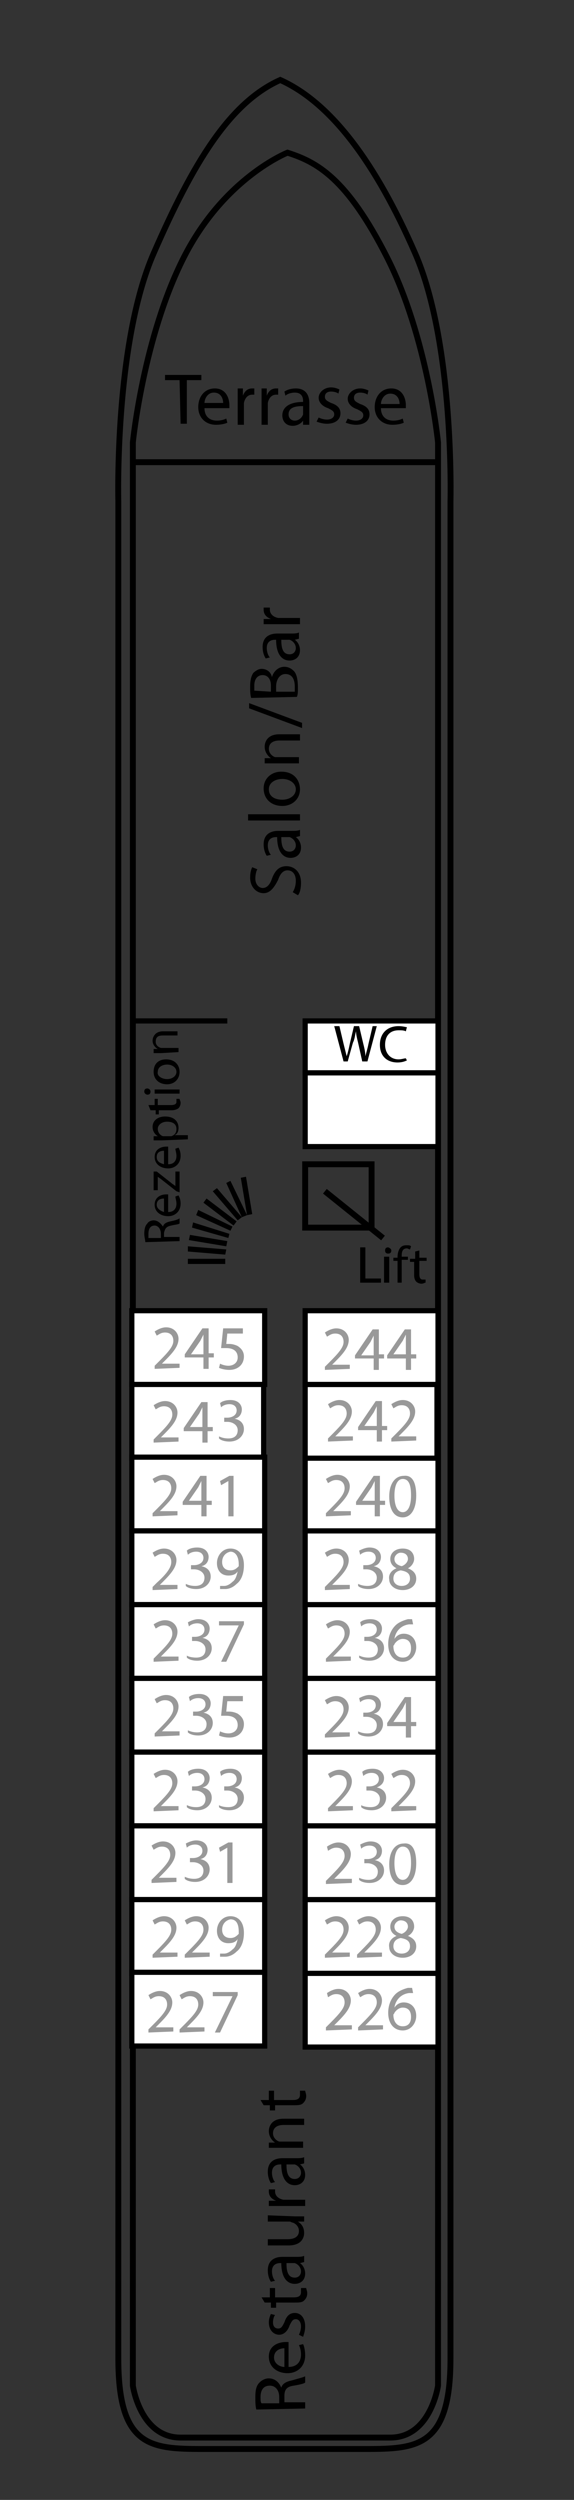 <?xml version="1.0" encoding="utf-8"?>
<!-- Generator: Adobe Illustrator 27.7.0, SVG Export Plug-In . SVG Version: 6.00 Build 0)  -->
<svg version="1.1" id="Ebene_1" xmlns="http://www.w3.org/2000/svg" xmlns:xlink="http://www.w3.org/1999/xlink" x="0px" y="0px"
	 width="55.3px" height="240.7px" viewBox="0 0 55.3 240.7" enable-background="new 0 0 55.3 240.7" xml:space="preserve">
<rect x="0" y="0" width="55.3" height="240.7" fill="#333333" stroke="none"/>
<g id="Rest">
	<path fill="none" stroke="#000000" stroke-width="0.567" stroke-miterlimit="3.864" d="M27,7.7c4.9,2.2,9.2,8,13,16.7
		s3.4,23.9,3.4,23.9s0,170,0,178.8s-3.4,8.7-8.7,8.7c-5.4,0-7.6,0-7.6,0h0.6c0,0-2.2,0-7.6,0s-8.7,0.1-8.7-8.7s0-178.8,0-178.8
		S11,33.1,14.8,24.4S22.1,9.9,27,7.7L27,7.7z M27.7,234.7c0,0-5.2,0-10.3,0c-3.9,0-4.6-5-4.6-5V42.6c0,0,1-10.1,4.9-17.8
		s10-10.1,10-10.1c2.8,0.9,5.7,2.4,9.6,10.1s4.9,17.8,4.9,17.8v187.1c0,0-0.7,5-4.6,5c-5.1,0-10.3,0-10.3,0 M13,44.5h29.2"/>
	<path fill="none" stroke="#000000" stroke-width="0.425" stroke-miterlimit="3.864" d="M41.7,211.9"/>
	<path fill="none" stroke="#000000" stroke-width="0.425" stroke-miterlimit="3.864" d="M13.1,211.9"/>
	<polygon points="18.1,121.7 18.1,121.2 21.7,121.2 21.7,121.7 	"/>
	<polygon points="18.1,120.5 18.1,120 21.8,120.3 21.7,120.8 	"/>
	<polygon points="18.2,119.4 18.3,118.9 21.9,119.5 21.8,120 	"/>
	<polygon points="18.5,118.2 18.6,117.7 22.1,118.8 22,119.2 	"/>
	<polygon points="18.9,117 19.1,116.5 22.4,118.1 22.2,118.5 	"/>
	<polygon points="19.6,115.8 19.9,115.4 22.8,117.6 22.5,118 	"/>
	<polygon points="20.5,114.7 20.9,114.4 23.3,117.2 22.9,117.5 	"/>
	<polygon points="21.8,113.9 22.2,113.7 23.8,117 23.3,117.2 	"/>
	<polygon points="23.2,113.4 23.7,113.3 24.3,116.9 23.8,117 	"/>
	<polygon fill="none" stroke="#000000" stroke-width="0.567" stroke-miterlimit="3.864" points="29.4,118.2 29.4,112.1 35.8,112.1 
		35.8,118.2 	"/>
	<g display="none">
		<path display="inline" d="M2.5,231.9v-1.2h4.4v-2.1h1v3.4L2.5,231.9L2.5,231.9z"/>
		<path display="inline" d="M3.5,227.2c0,0.4-0.3,0.7-0.6,0.7c-0.4,0-0.6-0.3-0.6-0.7s0.3-0.7,0.6-0.7S3.5,226.8,3.5,227.2
			L3.5,227.2z M7.9,227.8H4v-1.2h3.9V227.8z"/>
		<path display="inline" d="M6.9,225.6c0.1-0.2,0.3-0.7,0.3-1c0-0.4-0.1-0.5-0.3-0.5c-0.2,0-0.3,0.1-0.5,0.6
			c-0.3,0.8-0.7,1.1-1.2,1.1c-0.7,0-1.3-0.6-1.3-1.6c0-0.5,0.1-0.9,0.2-1.1l0.8,0.2c-0.1,0.2-0.2,0.5-0.2,0.9c0,0.3,0.1,0.5,0.3,0.5
			c0.2,0,0.3-0.2,0.5-0.6c0.3-0.7,0.6-1.1,1.2-1.1c0.7,0,1.3,0.6,1.3,1.7c0,0.5-0.1,1-0.3,1.3L6.9,225.6z"/>
		<path display="inline" d="M6.9,222.2c0.1-0.2,0.3-0.7,0.3-1c0-0.4-0.1-0.5-0.3-0.5c-0.2,0-0.3,0.1-0.5,0.6
			c-0.3,0.8-0.7,1.1-1.2,1.1c-0.7,0-1.3-0.6-1.3-1.6c0-0.5,0.1-0.9,0.2-1.1l0.8,0.2c-0.1,0.2-0.2,0.5-0.2,0.9c0,0.3,0.1,0.5,0.3,0.5
			c0.2,0,0.3-0.2,0.5-0.6c0.3-0.7,0.6-1.1,1.2-1.1c0.7,0,1.3,0.6,1.3,1.7c0,0.5-0.1,1-0.3,1.3L6.9,222.2z"/>
		<path display="inline" d="M7,215.4c0.4,0,0.7,0,0.9-0.1v1.1l-0.4,0.1l0,0c0.3,0.3,0.5,0.7,0.5,1.1c0,0.8-0.6,1.3-1.2,1.3
			c-1,0-1.5-0.9-1.5-2.3l0,0c-0.2,0-0.5,0.1-0.5,0.7c0,0.4,0.1,0.8,0.3,1.1l-0.8,0.2c-0.2-0.3-0.4-0.8-0.4-1.5
			c0-1.3,0.8-1.7,1.7-1.7L7,215.4L7,215.4z M6.1,216.6c0,0.6,0.2,1.1,0.6,1.1c0.3,0,0.5-0.2,0.5-0.5s-0.2-0.5-0.4-0.6
			c-0.1,0-0.1,0-0.2,0H6.1L6.1,216.6z"/>
		<path display="inline" d="M2.2,214.4v-1.2h2.2l0,0c-0.3-0.2-0.6-0.6-0.6-1.2c0-0.9,0.8-1.6,2-1.6c1.4,0,2.1,0.9,2.1,1.8
			c0,0.5-0.2,0.9-0.6,1.2l0,0l0.5,0.1v1c-0.3,0-0.7,0-1.2,0H2.2V214.4z M6.3,213.2c0.1,0,0.2,0,0.2,0c0.3-0.1,0.6-0.4,0.6-0.7
			c0-0.5-0.4-0.8-1.1-0.8c-0.6,0-1.1,0.3-1.1,0.8c0,0.3,0.2,0.6,0.6,0.7c0.1,0,0.1,0,0.2,0H6.3L6.3,213.2z"/>
		<path display="inline" d="M8,207.9c0,1.1-0.8,2-2,2c-1.3,0-2.1-0.8-2.1-2.1c0-1.2,0.8-2,2-2C7.3,205.8,8,206.8,8,207.9L8,207.9z
			 M7.1,207.8c0-0.5-0.5-0.8-1.2-0.8c-0.6,0-1.2,0.2-1.2,0.8s0.6,0.8,1.2,0.8C6.6,208.6,7.1,208.4,7.1,207.8L7.1,207.8L7.1,207.8z"
			/>
		<path display="inline" d="M5.2,205c-0.5,0-0.9,0-1.3,0v-1l0.5-0.1l0,0c-0.3-0.2-0.6-0.6-0.6-1.2c0-0.8,0.5-1.4,1.7-1.4h2.3v1.2
			H5.7c-0.5,0-0.9,0.2-0.9,0.6c0,0.3,0.2,0.5,0.5,0.6c0.1,0,0.2,0,0.3,0h2.3v1.2L5.2,205L5.2,205z"/>
		<path display="inline" d="M2.2,196.6h4.5c0.4,0,0.9,0,1.2,0v1.1l-0.6,0.1l0,0C7.7,198,8,198.5,8,199c0,0.9-0.8,1.7-2,1.7
			c-1.3,0-2.1-0.8-2.1-1.8c0-0.5,0.2-0.9,0.4-1l0,0H2.2V196.6z M5.7,197.8c-0.1,0-0.2,0-0.2,0c-0.3,0.1-0.6,0.3-0.6,0.7
			c0,0.6,0.5,0.8,1.1,0.8c0.7,0,1.1-0.3,1.1-0.8c0-0.3-0.2-0.6-0.6-0.7c-0.1,0-0.2,0-0.3,0H5.7L5.7,197.8z"/>
		<path display="inline" d="M6.3,194.7c0.5,0,0.7-0.5,0.7-1.1c0-0.4-0.1-0.7-0.2-1.1l0.8-0.2c0.2,0.4,0.2,0.9,0.2,1.4
			c0,1.3-0.8,2.1-2,2.1c-1,0-2.1-0.6-2.1-2c0-1.3,1-1.7,2-1.7c0.2,0,0.4,0,0.5,0L6.3,194.7L6.3,194.7z M5.5,193.2
			c-0.3,0-0.8,0.1-0.8,0.7c0,0.5,0.5,0.7,0.8,0.8V193.2z"/>
		<path display="inline" d="M7.8,188.4c0.1,0.2,0.2,0.6,0.2,1.1c0,1.3-0.8,2.1-2,2.1c-1.1,0-2.1-0.8-2.1-2.2c0-0.3,0.1-0.7,0.2-0.9
			l0.9,0.2c-0.1,0.1-0.1,0.4-0.1,0.7c0,0.6,0.5,1.1,1.1,1.1c0.7,0,1.1-0.5,1.1-1.1c0-0.3-0.1-0.5-0.1-0.7L7.8,188.4z"/>
		<path display="inline" d="M5.7,186.6L5.7,186.6c-0.2-0.1-0.3-0.2-0.5-0.3L4,185.5V184l1.6,1.4l2.3-1.6v1.5l-1.6,0.9l0.4,0.3h1.2
			v1.2H2.2v-1.2L5.7,186.6L5.7,186.6L5.7,186.6z"/>
	</g>
	<line fill="none" stroke="#000000" stroke-width="0.57" stroke-miterlimit="3.864" x1="36.9" y1="119.2" x2="31.3" y2="114.7"/>
	<g>
		<path d="M34.7,120.1h0.5v3h1.5v0.4h-2V120.1L34.7,120.1z"/>
		<path d="M37.7,120.4c0,0.2-0.1,0.3-0.3,0.3s-0.3-0.1-0.3-0.3c0-0.2,0.1-0.3,0.3-0.3C37.4,120.1,37.7,120.2,37.7,120.4z M37,123.5
			V121h0.5v2.5H37z"/>
		<path d="M38.3,123.5v-2.1h-0.4v-0.3h0.4V121c0-0.3,0.1-0.7,0.3-0.9c0.2-0.2,0.4-0.2,0.6-0.2s0.3,0,0.4,0.1l-0.1,0.3
			c-0.1,0-0.2-0.1-0.3-0.1c-0.4,0-0.5,0.3-0.5,0.7v0.1h0.6v0.3h-0.6v2.2H38.3L38.3,123.5z"/>
		<path d="M40.4,120.4v0.7h0.7v0.3h-0.7v1.3c0,0.3,0.1,0.5,0.3,0.5c0.1,0,0.2,0,0.3,0v0.3c-0.1,0-0.2,0.1-0.4,0.1s-0.4-0.1-0.5-0.2
			s-0.2-0.3-0.2-0.6v-1.3h-0.4v-0.3H40v-0.7L40.4,120.4z"/>
	</g>
	<g enable-background="new    ">
		<path d="M17.3,36.6h-1.4v-0.5h3.5v0.5H18v4.2h-0.6L17.3,36.6z"/>
		<path d="M19.7,39.3c0,0.8,0.5,1.2,1.2,1.2c0.4,0,0.7-0.1,0.9-0.2l0.1,0.4c-0.2,0.1-0.6,0.2-1.1,0.2c-1,0-1.7-0.7-1.7-1.7
			s0.6-1.8,1.6-1.8c1.1,0,1.4,1,1.4,1.6c0,0.1,0,0.2,0,0.3H19.7z M21.5,38.8c0-0.4-0.2-1-0.9-1c-0.6,0-0.9,0.6-0.9,1H21.5z"/>
		<path d="M22.9,38.5c0-0.4,0-0.7,0-1.1h0.5v0.7l0,0c0.2-0.5,0.5-0.7,0.9-0.7c0.1,0,0.1,0,0.2,0V38c-0.1,0-0.1,0-0.2,0
			c-0.4,0-0.7,0.3-0.8,0.8c0,0.1,0,0.2,0,0.3v1.8h-0.6V38.5z"/>
		<path d="M25.2,38.5c0-0.4,0-0.7,0-1.1h0.5v0.7l0,0c0.2-0.5,0.5-0.7,0.9-0.7c0.1,0,0.1,0,0.2,0V38c-0.1,0-0.1,0-0.2,0
			c-0.4,0-0.7,0.3-0.8,0.8c0,0.1,0,0.2,0,0.3v1.8h-0.6V38.5z"/>
		<path d="M29.8,40.1c0,0.3,0,0.6,0,0.8h-0.6v-0.4l0,0c-0.2,0.3-0.6,0.5-1,0.5c-0.7,0-1-0.5-1-1c0-0.8,0.7-1.3,2-1.3v-0.1
			c0-0.3-0.1-0.8-0.8-0.8c-0.3,0-0.7,0.1-0.9,0.3l-0.1-0.4c0.3-0.2,0.7-0.3,1.1-0.3c1,0,1.3,0.7,1.3,1.4V40.1z M29.2,39.1
			c-0.7,0-1.4,0.1-1.4,0.8c0,0.4,0.3,0.6,0.6,0.6c0.4,0,0.7-0.3,0.8-0.6c0-0.1,0-0.1,0-0.2V39.1z"/>
		<path d="M30.7,40.2c0.2,0.1,0.5,0.2,0.8,0.2c0.4,0,0.7-0.2,0.7-0.5s-0.2-0.4-0.6-0.6c-0.6-0.2-0.9-0.6-0.9-1c0-0.5,0.5-1,1.2-1
			c0.3,0,0.6,0.1,0.8,0.2l-0.1,0.4c-0.1-0.1-0.4-0.2-0.7-0.2c-0.4,0-0.6,0.2-0.6,0.5s0.2,0.4,0.6,0.6c0.6,0.2,0.9,0.5,0.9,1
			c0,0.6-0.5,1-1.3,1c-0.4,0-0.7-0.1-1-0.2L30.7,40.2z"/>
		<path d="M33.5,40.3c0.2,0.1,0.5,0.2,0.8,0.2c0.4,0,0.7-0.2,0.7-0.5s-0.2-0.4-0.6-0.6c-0.6-0.2-0.9-0.6-0.9-1c0-0.5,0.5-1,1.2-1
			c0.3,0,0.6,0.1,0.8,0.2L35.4,38c-0.1-0.1-0.4-0.2-0.7-0.2c-0.4,0-0.6,0.2-0.6,0.5s0.2,0.4,0.6,0.6c0.6,0.2,0.9,0.5,0.9,1
			c0,0.6-0.5,1-1.3,1c-0.4,0-0.7-0.1-1-0.2L33.5,40.3z"/>
		<path d="M36.7,39.3c0,0.8,0.5,1.2,1.2,1.2c0.4,0,0.7-0.1,0.9-0.2l0.1,0.4c-0.2,0.1-0.6,0.2-1.1,0.2c-1,0-1.7-0.7-1.7-1.7
			s0.6-1.8,1.6-1.8c1.1,0,1.4,1,1.4,1.6c0,0.1,0,0.2,0,0.3H36.7z M38.5,38.9c0-0.4-0.2-1-0.9-1c-0.6,0-0.9,0.6-0.9,1H38.5z"/>
	</g>
	
		<rect id="WC_Box" x="29.4" y="98.3" fill="#FFFFFF" stroke="#000000" stroke-width="0.5" stroke-miterlimit="10" width="12.8" height="5"/>
	<g enable-background="new    ">
		<path d="M33.1,102.2l-0.9-3.4h0.5l0.4,1.7c0.1,0.4,0.2,0.8,0.3,1.2l0,0c0.1-0.3,0.2-0.7,0.3-1.2l0.4-1.7h0.5l0.4,1.7
			c0.1,0.4,0.2,0.8,0.2,1.2l0,0c0.1-0.4,0.2-0.7,0.3-1.2l0.4-1.7h0.4l-0.9,3.4h-0.5l-0.4-1.8c-0.1-0.4-0.2-0.8-0.2-1.1l0,0
			c-0.1,0.3-0.1,0.7-0.3,1.1l-0.5,1.8H33.1z"/>
		<path d="M39.2,102.1c-0.2,0.1-0.5,0.2-0.9,0.2c-1,0-1.7-0.6-1.7-1.7s0.7-1.8,1.8-1.8c0.4,0,0.7,0.1,0.8,0.1l-0.1,0.4
			c-0.2-0.1-0.4-0.1-0.7-0.1c-0.8,0-1.3,0.5-1.3,1.4c0,0.8,0.5,1.4,1.3,1.4c0.3,0,0.5-0.1,0.7-0.1L39.2,102.1z"/>
	</g>
	<line fill="none" stroke="#000000" stroke-width="0.5" stroke-miterlimit="10" x1="12.8" y1="98.3" x2="21.9" y2="98.3"/>
	<g>
		<path d="M28.2,85.9c0.2-0.3,0.3-0.7,0.3-1.1c0-0.6-0.3-1-0.8-1c-0.4,0-0.7,0.3-0.9,0.9C26.4,85.5,26,86,25.4,86
			c-0.7,0-1.3-0.6-1.3-1.5c0-0.5,0.1-0.8,0.2-1l0.5,0.2c-0.1,0.1-0.2,0.5-0.2,0.9c0,0.6,0.4,0.9,0.7,0.9c0.4,0,0.7-0.3,0.9-0.9
			c0.3-0.8,0.7-1.2,1.4-1.2c0.7,0,1.4,0.5,1.4,1.6c0,0.5-0.1,1-0.3,1.2L28.2,85.9z"/>
		<path d="M28.1,80c0.3,0,0.6,0,0.8-0.1v0.6l-0.4,0.1l0,0c0.3,0.2,0.5,0.6,0.5,1c0,0.7-0.5,1-1,1c-0.8,0-1.3-0.7-1.3-2h-0.1
			c-0.3,0-0.8,0.1-0.8,0.8c0,0.3,0.1,0.7,0.3,0.9l-0.4,0.1c-0.2-0.3-0.3-0.7-0.3-1.1c0-1,0.7-1.3,1.4-1.3H28.1z M27.1,80.6
			c0,0.7,0.1,1.4,0.8,1.4c0.4,0,0.6-0.3,0.6-0.6c0-0.4-0.3-0.7-0.6-0.8c-0.1,0-0.1,0-0.2,0H27.1z"/>
		<path d="M23.9,79v-0.6h5V79H23.9z"/>
		<path d="M27.1,74.3c1.3,0,1.8,0.9,1.8,1.7c0,0.9-0.7,1.6-1.7,1.6c-1.1,0-1.8-0.7-1.8-1.7C25.4,75,26.1,74.3,27.1,74.3z M27.2,77
			c0.7,0,1.3-0.4,1.3-1s-0.6-1-1.3-1c-0.6,0-1.3,0.3-1.3,1C25.9,76.7,26.5,77,27.2,77z"/>
		<path d="M26.4,73.5c-0.4,0-0.6,0-0.9,0V73h0.6l0,0c-0.3-0.2-0.6-0.6-0.6-1.1s0.3-1.2,1.4-1.2h2v0.6h-2c-0.5,0-1,0.2-1,0.8
			c0,0.4,0.3,0.7,0.6,0.8c0.1,0,0.2,0,0.3,0h2v0.6L26.4,73.5z"/>
		<path d="M29.1,70.1L24,68.2v-0.5l5.1,1.9V70.1z"/>
		<path d="M24.2,67.2c-0.1-0.3-0.1-0.7-0.1-1.1c0-0.6,0.1-1,0.3-1.3c0.2-0.2,0.5-0.4,0.8-0.4c0.5,0,0.9,0.3,1,0.8l0,0
			c0.1-0.4,0.5-1,1.2-1c0.4,0,0.7,0.2,0.9,0.4c0.3,0.3,0.4,0.9,0.4,1.6c0,0.4,0,0.7-0.1,0.9L24.2,67.2z M26.1,66.6V66
			c0-0.6-0.3-1-0.8-1s-0.8,0.4-0.8,1c0,0.3,0,0.4,0,0.5L26.1,66.6z M28.4,66.6c0-0.1,0-0.3,0-0.5c0-0.6-0.2-1.2-0.9-1.2
			c-0.6,0-0.9,0.6-0.9,1.2v0.5H28.4z"/>
		<path d="M28,61c0.3,0,0.6,0,0.8-0.1v0.6l-0.4,0.1l0,0c0.3,0.2,0.5,0.6,0.5,1c0,0.7-0.5,1-1,1c-0.8,0-1.3-0.7-1.3-2h-0.1
			c-0.3,0-0.8,0.1-0.8,0.8c0,0.3,0.1,0.7,0.3,0.9l-0.4,0.1c-0.2-0.3-0.3-0.7-0.3-1.1c0-1,0.7-1.3,1.4-1.3H28z M27.1,61.6
			c0,0.7,0.1,1.4,0.8,1.4c0.4,0,0.6-0.3,0.6-0.6c0-0.4-0.3-0.7-0.6-0.8c-0.1,0-0.1,0-0.2,0L27.1,61.6z"/>
		<path d="M26.5,60.1c-0.4,0-0.7,0-1.1,0v-0.5h0.7l0,0c-0.5-0.2-0.7-0.5-0.7-0.9c0-0.1,0-0.1,0-0.2H26c0,0.1,0,0.1,0,0.2
			c0,0.4,0.3,0.7,0.8,0.8c0.1,0,0.2,0,0.3,0h1.8v0.6L26.5,60.1z"/>
	</g>
	<g>
		<path d="M24.7,232c-0.1-0.3-0.1-0.8-0.1-1.2c0-0.7,0.1-1.1,0.4-1.4c0.2-0.2,0.5-0.4,0.9-0.4c0.6,0,1,0.4,1.2,0.9l0,0
			c0.1-0.4,0.5-0.6,1-0.7c0.7-0.2,1.1-0.3,1.3-0.4v0.6c-0.1,0.1-0.5,0.2-1.1,0.3c-0.7,0.1-0.9,0.4-0.9,1v0.6h2v0.6L24.7,232z
			 M26.9,231.4v-0.6c0-0.7-0.4-1.1-0.9-1.1c-0.6,0-0.9,0.4-0.9,1.1c0,0.3,0,0.5,0.1,0.6H26.9z"/>
		<path d="M27.8,227.9c0.8,0,1.2-0.5,1.2-1.2c0-0.4-0.1-0.7-0.2-0.9l0.4-0.1c0.1,0.2,0.2,0.6,0.2,1.1c0,1-0.7,1.7-1.7,1.7
			s-1.8-0.6-1.8-1.6c0-1.1,1-1.4,1.6-1.4c0.1,0,0.2,0,0.3,0V227.9z M27.4,226.1c-0.4,0-1,0.2-1,0.9c0,0.6,0.6,0.9,1,0.9V226.1z"/>
		<path d="M28.8,224.8c0.1-0.2,0.2-0.5,0.2-0.8c0-0.4-0.2-0.7-0.5-0.7s-0.4,0.2-0.6,0.6c-0.2,0.6-0.6,0.9-1,0.9c-0.5,0-1-0.4-1-1.2
			c0-0.3,0.1-0.6,0.2-0.8l0.4,0.1c-0.1,0.1-0.2,0.4-0.2,0.7c0,0.4,0.2,0.6,0.5,0.6s0.4-0.2,0.6-0.6c0.2-0.6,0.5-0.9,1-0.9
			c0.6,0,1,0.5,1,1.3c0,0.4-0.1,0.7-0.2,1L28.8,224.8z"/>
		<path d="M25.2,221.2H26v-0.9h0.5v0.9h1.8c0.4,0,0.7-0.1,0.7-0.5c0-0.2,0-0.3,0-0.4h0.5c0,0.1,0.1,0.3,0.1,0.5
			c0,0.3-0.1,0.5-0.3,0.7c-0.2,0.2-0.5,0.2-0.9,0.2h-1.8v0.5h-0.5v-0.5h-0.6L25.2,221.2z"/>
		<path d="M28.5,217.3c0.3,0,0.6,0,0.8-0.1v0.6l-0.4,0.1l0,0c0.3,0.2,0.5,0.6,0.5,1c0,0.7-0.5,1-1,1c-0.8,0-1.3-0.7-1.3-2H27
			c-0.3,0-0.8,0.1-0.8,0.8c0,0.3,0.1,0.7,0.3,0.9l-0.4,0.1c-0.2-0.3-0.3-0.7-0.3-1.1c0-1,0.7-1.3,1.4-1.3H28.5z M27.6,217.9
			c0,0.7,0.1,1.4,0.8,1.4c0.4,0,0.6-0.3,0.6-0.6c0-0.4-0.3-0.7-0.6-0.8c-0.1,0-0.1,0-0.2,0L27.6,217.9z"/>
		<path d="M28.4,213.4c0.4,0,0.7,0,0.9,0v0.5h-0.6l0,0c0.3,0.2,0.6,0.5,0.6,1.1c0,0.5-0.3,1.2-1.5,1.2h-2v-0.6h1.9
			c0.6,0,1.1-0.2,1.1-0.8c0-0.4-0.3-0.7-0.6-0.8c-0.1,0-0.2-0.1-0.3-0.1h-2.1v-0.6L28.4,213.4z"/>
		<path d="M27,212.4c-0.4,0-0.7,0-1.1,0v-0.5h0.7l0,0c-0.5-0.2-0.7-0.5-0.7-0.9c0-0.1,0-0.1,0-0.2h0.6c0,0.1,0,0.1,0,0.2
			c0,0.4,0.3,0.7,0.8,0.8c0.1,0,0.2,0,0.3,0h1.8v0.6L27,212.4z"/>
		<path d="M28.5,207.8c0.3,0,0.6,0,0.8-0.1v0.6l-0.4,0.1l0,0c0.3,0.2,0.5,0.6,0.5,1c0,0.7-0.5,1-1,1c-0.8,0-1.3-0.7-1.3-2H27
			c-0.3,0-0.8,0.1-0.8,0.8c0,0.3,0.1,0.7,0.3,0.9l-0.4,0.1c-0.2-0.3-0.3-0.7-0.3-1.1c0-1,0.7-1.3,1.4-1.3H28.5z M27.6,208.4
			c0,0.7,0.1,1.4,0.8,1.4c0.4,0,0.6-0.3,0.6-0.6c0-0.4-0.3-0.7-0.6-0.8c-0.1,0-0.1,0-0.2,0L27.6,208.4z"/>
		<path d="M26.8,206.8c-0.4,0-0.6,0-0.9,0v-0.5h0.6l0,0c-0.3-0.2-0.6-0.6-0.6-1.1s0.3-1.2,1.4-1.2h2v0.6h-2c-0.5,0-1,0.2-1,0.8
			c0,0.4,0.3,0.7,0.6,0.8c0.1,0,0.2,0,0.3,0h2v0.6L26.8,206.8z"/>
		<path d="M25.1,202.2h0.8v-0.9h0.5v0.9h1.8c0.4,0,0.7-0.1,0.7-0.5c0-0.2,0-0.3,0-0.4h0.5c0,0.1,0.1,0.3,0.1,0.5
			c0,0.3-0.1,0.5-0.3,0.7c-0.2,0.2-0.5,0.2-0.9,0.2h-1.8v0.5H26v-0.5h-0.6L25.1,202.2z"/>
	</g>
	<g>
		<path d="M14,119.6c0-0.2-0.1-0.5-0.1-0.8c0-0.5,0.1-0.8,0.3-1c0.1-0.2,0.4-0.3,0.6-0.3c0.4,0,0.7,0.3,0.9,0.6l0,0
			c0.1-0.3,0.3-0.4,0.7-0.5c0.5-0.1,0.8-0.2,0.9-0.3v0.5c-0.1,0.1-0.4,0.1-0.8,0.2c-0.5,0.1-0.6,0.3-0.7,0.7v0.4h1.5v0.4L14,119.6z
			 M15.5,119.2v-0.4c0-0.5-0.3-0.8-0.6-0.8c-0.4,0-0.6,0.3-0.6,0.8c0,0.2,0,0.4,0,0.4H15.5z"/>
		<path d="M16.2,116.7c0.6,0,0.8-0.4,0.8-0.8c0-0.3-0.1-0.5-0.1-0.7l0.3-0.1c0.1,0.2,0.2,0.4,0.2,0.8c0,0.7-0.5,1.2-1.2,1.2
			c-0.7,0-1.3-0.4-1.3-1.1c0-0.8,0.7-1,1.1-1c0.1,0,0.2,0,0.2,0L16.2,116.7z M15.8,115.4c-0.3,0-0.7,0.1-0.7,0.6
			c0,0.4,0.4,0.6,0.7,0.7V115.4z"/>
		<path d="M17,114.7l-1.4-1.1c-0.1-0.1-0.3-0.2-0.4-0.3l0,0v1.3h-0.4v-1.8h0.3l1.4,1.1c0.1,0.1,0.3,0.2,0.4,0.3l0,0v-1.4h0.4v2
			L17,114.7z"/>
		<path d="M16.2,112.1c0.6,0,0.8-0.4,0.8-0.8c0-0.3-0.1-0.5-0.1-0.7l0.3-0.1c0.1,0.2,0.2,0.4,0.2,0.8c0,0.7-0.5,1.2-1.2,1.2
			c-0.7,0-1.3-0.4-1.3-1.1c0-0.8,0.7-1,1.1-1c0.1,0,0.2,0,0.2,0L16.2,112.1z M15.8,110.8c-0.3,0-0.7,0.1-0.7,0.6s0.4,0.6,0.7,0.7
			V110.8z"/>
		<path d="M15.6,109.8c-0.3,0-0.6,0-0.8,0v-0.4h0.4l0,0c-0.3-0.2-0.5-0.5-0.5-0.9c0-0.6,0.5-1,1.2-1c0.9,0,1.3,0.5,1.3,1.1
			c0,0.3-0.1,0.6-0.4,0.7l0,0h1.3v0.4L15.6,109.8z M16.3,109.4c0.1,0,0.1,0,0.2,0c0.3-0.1,0.5-0.3,0.5-0.7c0-0.5-0.4-0.7-0.9-0.7
			s-0.9,0.3-0.9,0.7c0,0.3,0.2,0.6,0.5,0.7c0.1,0,0.1,0,0.2,0H16.3z"/>
		<path d="M14.3,106.4h0.6v-0.6h0.3v0.6h1.3c0.3,0,0.5-0.1,0.5-0.3c0-0.1,0-0.2,0-0.3h0.3c0,0.1,0.1,0.2,0.1,0.4
			c0,0.2-0.1,0.4-0.2,0.5s-0.4,0.2-0.6,0.2h-1.3v0.4H15v-0.4h-0.5L14.3,106.4z"/>
		<path d="M14.2,104.8c0.1,0,0.3,0.1,0.3,0.3c0,0.2-0.1,0.3-0.3,0.3c-0.1,0-0.3-0.1-0.3-0.3S14,104.8,14.2,104.8z M17.3,105.3h-2.4
			v-0.4h2.4V105.3z"/>
		<path d="M16,102c0.9,0,1.3,0.6,1.3,1.2c0,0.7-0.5,1.2-1.2,1.2c-0.8,0-1.3-0.5-1.3-1.2C14.8,102.4,15.3,102,16,102z M16.1,103.9
			c0.5,0,0.9-0.3,0.9-0.7c0-0.4-0.4-0.7-0.9-0.7c-0.4,0-0.9,0.2-0.9,0.7C15.1,103.6,15.6,103.9,16.1,103.9z"/>
		<path d="M15.5,101.4c-0.3,0-0.5,0-0.7,0V101h0.4l0,0c-0.2-0.1-0.5-0.4-0.5-0.8c0-0.3,0.2-0.9,1-0.9h1.4v0.4h-1.4
			c-0.4,0-0.7,0.1-0.7,0.6c0,0.3,0.2,0.5,0.5,0.6c0.1,0,0.1,0,0.2,0h1.5v0.4L15.5,101.4z"/>
	</g>
</g>
<g id="KabRooms">
	
		<rect id="r_226" x="29.4" y="190" fill="#FFFFFF" stroke="#000000" stroke-width="0.5" stroke-miterlimit="10" width="12.8" height="7.1"/>
	
		<rect id="r_228" x="29.4" y="182.9" fill="#FFFFFF" stroke="#000000" stroke-width="0.5" stroke-miterlimit="10" width="12.8" height="7.1"/>
	
		<rect id="r_230" x="29.4" y="175.8" fill="#FFFFFF" stroke="#000000" stroke-width="0.5" stroke-miterlimit="10" width="12.8" height="7.1"/>
	
		<rect id="r_232" x="29.4" y="168.7" fill="#FFFFFF" stroke="#000000" stroke-width="0.5" stroke-miterlimit="10" width="12.8" height="7.1"/>
	
		<rect id="r_234" x="29.4" y="161.6" fill="#FFFFFF" stroke="#000000" stroke-width="0.5" stroke-miterlimit="10" width="12.8" height="7.1"/>
	
		<rect id="r_236" x="29.4" y="154.5" fill="#FFFFFF" stroke="#000000" stroke-width="0.5" stroke-miterlimit="10" width="12.8" height="7.1"/>
	
		<rect id="r_238" x="29.4" y="147.4" fill="#FFFFFF" stroke="#000000" stroke-width="0.5" stroke-miterlimit="10" width="12.8" height="7.1"/>
	
		<rect id="r_240" x="29.4" y="140.3" fill="#FFFFFF" stroke="#000000" stroke-width="0.5" stroke-miterlimit="10" width="12.8" height="7.1"/>
	
		<rect id="r_242" x="29.4" y="133.3" fill="#FFFFFF" stroke="#000000" stroke-width="0.5" stroke-miterlimit="10" width="12.7" height="7.1"/>
	
		<rect id="r_244" x="29.4" y="126.2" fill="#FFFFFF" stroke="#000000" stroke-width="0.5" stroke-miterlimit="10" width="12.8" height="7.1"/>
	
		<rect id="r_246" x="29.4" y="103.3" fill="#FFFFFF" stroke="#000000" stroke-width="0.5" stroke-miterlimit="10" width="12.8" height="7.1"/>
	
		<rect id="r_245" x="12.7" y="126.2" fill="#FFFFFF" stroke="#000000" stroke-width="0.5" stroke-miterlimit="10" width="12.8" height="7.1"/>
	
		<rect id="r_243" x="12.7" y="133.3" fill="#FFFFFF" stroke="#000000" stroke-width="0.5" stroke-miterlimit="10" width="12.7" height="7.1"/>
	
		<rect id="r_241" x="12.7" y="140.3" fill="#FFFFFF" stroke="#000000" stroke-width="0.5" stroke-miterlimit="10" width="12.8" height="7.1"/>
	
		<rect id="r_239" x="12.7" y="147.4" fill="#FFFFFF" stroke="#000000" stroke-width="0.5" stroke-miterlimit="10" width="12.8" height="7.1"/>
	
		<rect id="r_237" x="12.7" y="154.5" fill="#FFFFFF" stroke="#000000" stroke-width="0.5" stroke-miterlimit="10" width="12.8" height="7.1"/>
	
		<rect id="r_235" x="12.7" y="161.6" fill="#FFFFFF" stroke="#000000" stroke-width="0.5" stroke-miterlimit="10" width="12.8" height="7.1"/>
	
		<rect id="r_233" x="12.7" y="168.7" fill="#FFFFFF" stroke="#000000" stroke-width="0.5" stroke-miterlimit="10" width="12.8" height="7.1"/>
	
		<rect id="r_231" x="12.7" y="175.8" fill="#FFFFFF" stroke="#000000" stroke-width="0.5" stroke-miterlimit="10" width="12.8" height="7.1"/>
	
		<rect id="r_229" x="12.7" y="182.9" fill="#FFFFFF" stroke="#000000" stroke-width="0.5" stroke-miterlimit="10" width="12.8" height="7.1"/>
	
		<rect id="r_227" x="12.7" y="189.9" fill="#FFFFFF" stroke="#000000" stroke-width="0.5" stroke-miterlimit="10" width="12.8" height="7.1"/>
</g>
<g id="Kabno">
	<g id="n_245">
		<path fill="#999999" d="M14.9,131.8v-0.3l0.4-0.4c1-1,1.4-1.5,1.4-2c0-0.4-0.2-0.8-0.8-0.8c-0.4,0-0.6,0.2-0.8,0.3l-0.2-0.4
			c0.3-0.2,0.7-0.4,1.1-0.4c0.8,0,1.2,0.6,1.2,1.1c0,0.7-0.5,1.3-1.3,2.1l-0.3,0.3l0,0h1.7v0.4L14.9,131.8z"/>
		<path fill="#999999" d="M19.6,131.8v-1.1h-1.8v-0.3l1.7-2.5h0.6v2.4h0.5v0.4h-0.5v1.1L19.6,131.8z M19.6,130.4v-1.3
			c0-0.2,0-0.4,0-0.6l0,0c-0.1,0.2-0.2,0.4-0.3,0.6l-0.9,1.3l0,0H19.6z"/>
		<path fill="#999999" d="M23.4,128.4h-1.5l-0.1,1c0.1,0,0.2,0,0.3,0c0.3,0,0.6,0.1,0.8,0.2c0.3,0.2,0.6,0.5,0.6,1
			c0,0.8-0.6,1.3-1.4,1.3c-0.4,0-0.8-0.1-1-0.2l0.1-0.4c0.2,0.1,0.5,0.2,0.8,0.2c0.5,0,0.9-0.3,0.9-0.8s-0.3-0.9-1.1-0.9
			c-0.2,0-0.4,0-0.5,0l0.2-1.9h1.9L23.4,128.4z"/>
	</g>
	<g id="n_243">
		<path fill="#999999" d="M14.8,138.9v-0.3l0.4-0.4c1-1,1.4-1.5,1.4-2c0-0.4-0.2-0.8-0.8-0.8c-0.4,0-0.6,0.2-0.8,0.3l-0.2-0.4
			c0.3-0.2,0.7-0.4,1.1-0.4c0.8,0,1.2,0.6,1.2,1.1c0,0.7-0.5,1.3-1.3,2.1l-0.3,0.3l0,0h1.7v0.4L14.8,138.9z"/>
		<path fill="#999999" d="M19.5,138.9v-1.1h-1.8v-0.3l1.7-2.5H20v2.4h0.5v0.4H20v1.1L19.5,138.9z M19.5,137.4v-1.3
			c0-0.2,0-0.4,0-0.6l0,0c-0.1,0.2-0.2,0.4-0.3,0.6l-0.9,1.3l0,0H19.5z"/>
		<path fill="#999999" d="M21.1,138.3c0.2,0.1,0.5,0.2,0.9,0.2c0.7,0,0.9-0.4,0.9-0.8c0-0.5-0.5-0.8-1-0.8h-0.3v-0.4h0.3
			c0.4,0,0.9-0.2,0.9-0.7c0-0.3-0.2-0.6-0.7-0.6c-0.3,0-0.6,0.1-0.8,0.3l-0.1-0.4c0.2-0.2,0.6-0.3,1-0.3c0.8,0,1.1,0.5,1.1,0.9
			s-0.2,0.8-0.7,0.9l0,0c0.5,0.1,0.9,0.4,0.9,1s-0.5,1.2-1.4,1.2c-0.4,0-0.8-0.1-1-0.3L21.1,138.3z"/>
	</g>
	<g id="n_241">
		<path fill="#999999" d="M14.7,146v-0.3l0.4-0.4c1-1,1.4-1.5,1.4-2c0-0.4-0.2-0.8-0.8-0.8c-0.4,0-0.6,0.2-0.8,0.3l-0.2-0.4
			c0.3-0.2,0.7-0.4,1.1-0.4c0.8,0,1.2,0.6,1.2,1.1c0,0.7-0.5,1.3-1.3,2.1l-0.3,0.3l0,0h1.7v0.4L14.7,146z"/>
		<path fill="#999999" d="M19.4,146v-1.1h-1.8v-0.3l1.7-2.5h0.6v2.4h0.5v0.4h-0.5v1.1L19.4,146z M19.4,144.5v-1.3c0-0.2,0-0.4,0-0.6
			l0,0c-0.1,0.2-0.2,0.4-0.3,0.6l-0.9,1.3l0,0H19.4z"/>
		<path fill="#999999" d="M22,142.6L22,142.6l-0.7,0.4l-0.1-0.4l0.9-0.5h0.4v3.9H22V142.6z"/>
	</g>
	<g id="n_239">
		<path fill="#999999" d="M14.7,153.1v-0.3l0.4-0.4c1-0.9,1.4-1.5,1.4-2c0-0.4-0.2-0.8-0.8-0.8c-0.4,0-0.6,0.2-0.8,0.3l-0.2-0.4
			c0.3-0.2,0.7-0.4,1.1-0.4c0.8,0,1.2,0.6,1.2,1.1c0,0.7-0.5,1.3-1.3,2.1l-0.3,0.3l0,0h1.7v0.4L14.7,153.1z"/>
		<path fill="#999999" d="M17.9,152.5c0.2,0.1,0.5,0.2,0.9,0.2c0.7,0,0.9-0.4,0.9-0.8c0-0.5-0.5-0.8-1-0.8h-0.3v-0.4h0.3
			c0.4,0,0.9-0.2,0.9-0.7c0-0.3-0.2-0.6-0.7-0.6c-0.3,0-0.6,0.1-0.8,0.3l-0.1-0.4c0.2-0.2,0.6-0.3,1-0.3c0.8,0,1.1,0.5,1.1,0.9
			s-0.2,0.8-0.7,0.9l0,0c0.5,0.1,0.9,0.4,0.9,1s-0.5,1.2-1.4,1.2c-0.4,0-0.8-0.1-1-0.3C17.9,152.7,17.9,152.5,17.9,152.5z"/>
		<path fill="#999999" d="M21.2,152.7c0.1,0,0.2,0,0.4,0c0.3,0,0.6-0.2,0.8-0.4c0.3-0.2,0.4-0.6,0.5-1l0,0c-0.2,0.3-0.5,0.4-0.9,0.4
			c-0.7,0-1.1-0.5-1.1-1.2s0.5-1.4,1.3-1.4s1.3,0.6,1.3,1.6c0,0.9-0.3,1.5-0.7,1.8c-0.3,0.3-0.7,0.5-1.1,0.5c-0.2,0-0.4,0-0.5,0
			C21.2,153,21.2,152.7,21.2,152.7z M21.4,150.4c0,0.5,0.3,0.8,0.8,0.8c0.4,0,0.6-0.2,0.8-0.4c0-0.1,0-0.1,0-0.2
			c0-0.7-0.3-1.2-0.8-1.2C21.7,149.5,21.4,149.9,21.4,150.4z"/>
	</g>
	<g id="n_237">
		<path fill="#999999" d="M14.8,160v-0.3l0.4-0.4c1-1,1.4-1.5,1.4-2c0-0.4-0.2-0.8-0.8-0.8c-0.4,0-0.6,0.2-0.8,0.3l-0.2-0.4
			c0.3-0.2,0.7-0.4,1.1-0.4c0.8,0,1.2,0.6,1.2,1.1c0,0.7-0.5,1.3-1.3,2.1l-0.3,0.3l0,0h1.7v0.4L14.8,160z"/>
		<path fill="#999999" d="M18,159.4c0.1,0.1,0.5,0.2,0.9,0.2c0.7,0,0.9-0.4,0.9-0.8c0-0.5-0.5-0.8-1-0.8h-0.3v-0.4h0.3
			c0.4,0,0.9-0.2,0.9-0.7c0-0.3-0.2-0.6-0.7-0.6c-0.3,0-0.6,0.1-0.8,0.3l-0.1-0.4c0.2-0.1,0.6-0.3,1-0.3c0.8,0,1.1,0.5,1.1,0.9
			s-0.2,0.8-0.7,0.9l0,0c0.5,0.1,0.9,0.4,0.9,1s-0.5,1.2-1.4,1.2c-0.4,0-0.8-0.1-1-0.3C18,159.6,18,159.4,18,159.4z"/>
		<path fill="#999999" d="M23.5,156.1v0.3l-1.7,3.6h-0.5l1.7-3.5l0,0h-1.9v-0.4L23.5,156.1z"/>
	</g>
	<g id="n_235">
		<path fill="#999999" d="M14.9,167.2v-0.3l0.4-0.4c1-1,1.4-1.5,1.4-2c0-0.4-0.2-0.8-0.8-0.8c-0.4,0-0.6,0.2-0.8,0.3l-0.2-0.4
			c0.3-0.2,0.7-0.4,1.1-0.4c0.8,0,1.2,0.6,1.2,1.1c0,0.7-0.5,1.3-1.3,2.1l-0.3,0.3l0,0h1.7v0.4L14.9,167.2z"/>
		<path fill="#999999" d="M18.1,166.6c0.2,0.1,0.5,0.2,0.9,0.2c0.7,0,0.9-0.4,0.9-0.8c0-0.5-0.5-0.8-1-0.8h-0.3v-0.4h0.3
			c0.4,0,0.9-0.2,0.9-0.7c0-0.3-0.2-0.6-0.7-0.6c-0.3,0-0.6,0.1-0.8,0.3l-0.1-0.4c0.2-0.2,0.6-0.3,1-0.3c0.8,0,1.1,0.5,1.1,0.9
			s-0.2,0.8-0.7,0.9l0,0c0.5,0.1,0.9,0.4,0.9,1s-0.5,1.2-1.4,1.2c-0.4,0-0.8-0.1-1-0.3L18.1,166.6z"/>
		<path fill="#999999" d="M23.4,163.8h-1.5l-0.1,1c0.1,0,0.2,0,0.3,0c0.3,0,0.6,0.1,0.8,0.2c0.3,0.2,0.6,0.5,0.6,1
			c0,0.8-0.6,1.3-1.4,1.3c-0.4,0-0.8-0.1-1-0.2l0.1-0.4c0.2,0.1,0.5,0.2,0.8,0.2c0.5,0,0.9-0.3,0.9-0.8s-0.3-0.9-1.1-0.9
			c-0.2,0-0.4,0-0.5,0l0.2-1.9h1.9L23.4,163.8z"/>
	</g>
	<g id="n_233">
		<path fill="#999999" d="M14.8,174.4v-0.3l0.4-0.4c1-1,1.4-1.5,1.4-2c0-0.4-0.2-0.8-0.8-0.8c-0.4,0-0.6,0.2-0.8,0.3l-0.2-0.4
			c0.3-0.2,0.7-0.4,1.1-0.4c0.8,0,1.2,0.6,1.2,1.1c0,0.7-0.5,1.3-1.3,2.1l-0.3,0.3l0,0h1.7v0.4L14.8,174.4z"/>
		<path fill="#999999" d="M18,173.8c0.2,0.1,0.5,0.2,0.9,0.2c0.7,0,0.9-0.4,0.9-0.8c0-0.5-0.5-0.8-1-0.8h-0.3V172h0.3
			c0.4,0,0.9-0.2,0.9-0.7c0-0.3-0.2-0.6-0.7-0.6c-0.3,0-0.6,0.1-0.8,0.3l-0.1-0.4c0.2-0.2,0.6-0.3,1-0.3c0.8,0,1.1,0.5,1.1,0.9
			s-0.2,0.8-0.7,0.9l0,0c0.5,0.1,0.9,0.4,0.9,1s-0.5,1.2-1.4,1.2c-0.4,0-0.8-0.1-1-0.3L18,173.8z"/>
		<path fill="#999999" d="M21.1,173.8c0.1,0.1,0.5,0.2,0.9,0.2c0.7,0,0.9-0.4,0.9-0.8c0-0.5-0.5-0.8-1-0.8h-0.3V172h0.3
			c0.4,0,0.9-0.2,0.9-0.7c0-0.3-0.2-0.6-0.7-0.6c-0.3,0-0.6,0.1-0.8,0.3l-0.1-0.4c0.2-0.2,0.6-0.3,1-0.3c0.8,0,1.1,0.5,1.1,0.9
			s-0.2,0.8-0.7,0.9l0,0c0.5,0.1,0.9,0.4,0.9,1s-0.5,1.2-1.4,1.2c-0.4,0-0.8-0.1-1-0.3L21.1,173.8z"/>
	</g>
	<g id="n_231">
		<path fill="#999999" d="M14.6,181.3V181l0.4-0.4c1-1,1.4-1.5,1.4-2c0-0.4-0.2-0.8-0.8-0.8c-0.4,0-0.6,0.2-0.8,0.3l-0.2-0.4
			c0.3-0.2,0.7-0.4,1.1-0.4c0.8,0,1.2,0.6,1.2,1.1c0,0.7-0.5,1.3-1.3,2.1l-0.3,0.3l0,0H17v0.4L14.6,181.3z"/>
		<path fill="#999999" d="M17.8,180.7c0.2,0.1,0.5,0.2,0.9,0.2c0.7,0,0.9-0.4,0.9-0.8c0-0.5-0.5-0.8-1-0.8h-0.3v-0.4h0.3
			c0.4,0,0.9-0.2,0.9-0.7c0-0.3-0.2-0.6-0.7-0.6c-0.3,0-0.6,0.1-0.8,0.3l-0.1-0.4c0.2-0.1,0.6-0.3,1-0.3c0.8,0,1.1,0.5,1.1,0.9
			s-0.2,0.8-0.7,0.9l0,0c0.5,0.1,0.9,0.4,0.9,1s-0.5,1.2-1.4,1.2c-0.4,0-0.8-0.1-1-0.3L17.8,180.7z"/>
		<path fill="#999999" d="M21.9,177.9L21.9,177.9l-0.7,0.4l-0.1-0.4l0.9-0.5h0.4v3.9h-0.5L21.9,177.9z"/>
	</g>
	<g id="n_229">
		<path fill="#999999" d="M14.7,188.5v-0.3l0.4-0.4c1-1,1.4-1.5,1.4-2c0-0.4-0.2-0.8-0.8-0.8c-0.4,0-0.6,0.2-0.8,0.3l-0.2-0.4
			c0.3-0.2,0.7-0.4,1.1-0.4c0.8,0,1.2,0.6,1.2,1.1c0,0.7-0.5,1.3-1.3,2.1l-0.3,0.3l0,0h1.7v0.4L14.7,188.5z"/>
		<path fill="#999999" d="M17.8,188.5v-0.3l0.4-0.4c1-1,1.4-1.5,1.4-2c0-0.4-0.2-0.8-0.8-0.8c-0.4,0-0.6,0.2-0.8,0.3l-0.2-0.4
			c0.3-0.2,0.7-0.4,1.1-0.4c0.8,0,1.2,0.6,1.2,1.1c0,0.7-0.5,1.3-1.3,2.1l-0.3,0.3l0,0h1.7v0.4L17.8,188.5z"/>
		<path fill="#999999" d="M21.2,188.1c0.1,0,0.2,0,0.4,0c0.3,0,0.6-0.2,0.8-0.4c0.3-0.2,0.4-0.6,0.5-1l0,0c-0.2,0.3-0.5,0.4-0.9,0.4
			c-0.7,0-1.1-0.5-1.1-1.2s0.5-1.4,1.3-1.4s1.3,0.6,1.3,1.6c0,0.9-0.3,1.5-0.7,1.8c-0.3,0.3-0.7,0.5-1.1,0.5c-0.2,0-0.4,0-0.5,0
			C21.2,188.4,21.2,188.1,21.2,188.1z M21.4,185.8c0,0.5,0.3,0.8,0.8,0.8c0.4,0,0.6-0.2,0.8-0.4c0-0.1,0-0.1,0-0.2
			c0-0.7-0.2-1.2-0.8-1.2C21.7,184.9,21.4,185.3,21.4,185.8z"/>
	</g>
	<g id="n_227">
		<path fill="#999999" d="M14.3,195.7v-0.3l0.4-0.4c1-1,1.4-1.5,1.4-2c0-0.4-0.2-0.8-0.8-0.8c-0.4,0-0.6,0.2-0.8,0.3l-0.2-0.4
			c0.3-0.2,0.7-0.4,1.1-0.4c0.8,0,1.2,0.6,1.2,1.1c0,0.7-0.5,1.3-1.3,2.1l-0.3,0.3l0,0h1.7v0.4L14.3,195.7z"/>
		<path fill="#999999" d="M17.3,195.7v-0.3l0.4-0.4c1-1,1.4-1.5,1.4-2c0-0.4-0.2-0.8-0.8-0.8c-0.4,0-0.6,0.2-0.8,0.3l-0.2-0.4
			c0.3-0.2,0.7-0.4,1.1-0.4c0.8,0,1.2,0.6,1.2,1.1c0,0.7-0.5,1.3-1.3,2.1l-0.3,0.3l0,0h1.7v0.4L17.3,195.7z"/>
		<path fill="#999999" d="M22.9,191.8v0.3l-1.7,3.6h-0.5l1.7-3.5l0,0h-1.9v-0.4L22.9,191.8z"/>
	</g>
	<g id="n_244">
		<path fill="#999999" d="M31.3,131.9v-0.3l0.4-0.4c1-1,1.4-1.5,1.4-2c0-0.4-0.2-0.8-0.8-0.8c-0.4,0-0.6,0.2-0.8,0.3l-0.2-0.4
			c0.3-0.2,0.7-0.4,1.1-0.4c0.8,0,1.2,0.6,1.2,1.1c0,0.7-0.5,1.3-1.3,2.1l-0.3,0.3l0,0h1.7v0.4L31.3,131.9z"/>
		<path fill="#999999" d="M36,131.9v-1.1h-1.8v-0.3l1.7-2.5h0.6v2.4H37v0.4h-0.5v1.1L36,131.9z M36,130.5v-1.3c0-0.2,0-0.4,0-0.6
			l0,0c-0.1,0.2-0.2,0.4-0.3,0.6l-0.9,1.3l0,0H36z"/>
		<path fill="#999999" d="M39.1,131.9v-1.1h-1.8v-0.3L39,128h0.6v2.4h0.5v0.4h-0.5v1.1H39.1z M39.1,130.4v-1.3c0-0.2,0-0.4,0-0.6
			l0,0c-0.1,0.2-0.2,0.4-0.3,0.6l-0.9,1.3l0,0H39.1z"/>
	</g>
	<g id="n_242">
		<path fill="#999999" d="M31.6,138.8v-0.3l0.4-0.4c1-1,1.4-1.5,1.4-2c0-0.4-0.2-0.8-0.8-0.8c-0.4,0-0.6,0.2-0.8,0.3l-0.2-0.4
			c0.3-0.2,0.7-0.4,1.1-0.4c0.8,0,1.2,0.6,1.2,1.1c0,0.7-0.5,1.3-1.3,2.1l-0.3,0.3l0,0H34v0.4L31.6,138.8z"/>
		<path fill="#999999" d="M36.3,138.8v-1.1h-1.8v-0.3l1.7-2.5h0.6v2.4h0.5v0.4h-0.5v1.1L36.3,138.8z M36.3,137.3V136
			c0-0.2,0-0.4,0-0.6l0,0c-0.1,0.2-0.2,0.4-0.3,0.6l-0.9,1.3l0,0H36.3z"/>
		<path fill="#999999" d="M37.7,138.8v-0.3l0.4-0.4c1-1,1.4-1.5,1.4-2c0-0.4-0.2-0.8-0.8-0.8c-0.4,0-0.6,0.2-0.8,0.3l-0.2-0.4
			c0.3-0.2,0.7-0.4,1.1-0.4c0.8,0,1.2,0.6,1.2,1.1c0,0.7-0.5,1.3-1.3,2.1l-0.3,0.3l0,0h1.7v0.4L37.7,138.8z"/>
	</g>
	<g id="n_240">
		<path fill="#999999" d="M31.4,146v-0.3l0.4-0.4c1-1,1.4-1.5,1.4-2c0-0.4-0.2-0.8-0.8-0.8c-0.4,0-0.6,0.2-0.8,0.3l-0.2-0.4
			c0.3-0.2,0.7-0.4,1.1-0.4c0.8,0,1.2,0.6,1.2,1.1c0,0.7-0.5,1.3-1.3,2.1l-0.3,0.3l0,0h1.7v0.4L31.4,146z"/>
		<path fill="#999999" d="M36.1,146v-1.1h-1.8v-0.3l1.7-2.5h0.6v2.4h0.5v0.4h-0.5v1.1L36.1,146z M36.1,144.5v-1.3c0-0.2,0-0.4,0-0.6
			l0,0c-0.1,0.2-0.2,0.4-0.3,0.6l-0.9,1.3l0,0H36.1z"/>
		<path fill="#999999" d="M40.1,144c0,1.3-0.5,2.1-1.3,2.1s-1.3-0.7-1.3-2s0.6-2,1.4-2C39.7,142,40.1,142.7,40.1,144z M38,144
			c0,1,0.3,1.6,0.8,1.6s0.8-0.6,0.8-1.6s-0.2-1.6-0.8-1.6C38.3,142.4,38,143,38,144z"/>
	</g>
	<g id="n_238">
		<path fill="#999999" d="M31.3,153.1v-0.3l0.4-0.4c1-1,1.4-1.5,1.4-2c0-0.4-0.2-0.8-0.8-0.8c-0.4,0-0.6,0.2-0.8,0.3l-0.2-0.4
			c0.3-0.2,0.7-0.4,1.1-0.4c0.8,0,1.2,0.6,1.2,1.1c0,0.7-0.5,1.3-1.3,2.1l-0.3,0.3l0,0h1.7v0.4L31.3,153.1z"/>
		<path fill="#999999" d="M34.5,152.5c0.2,0.1,0.5,0.2,0.9,0.2c0.7,0,0.9-0.4,0.9-0.8c0-0.5-0.5-0.8-1-0.8H35v-0.4h0.3
			c0.4,0,0.9-0.2,0.9-0.7c0-0.3-0.2-0.6-0.7-0.6c-0.3,0-0.6,0.1-0.8,0.3l-0.1-0.4c0.2-0.1,0.6-0.3,1-0.3c0.8,0,1.1,0.5,1.1,0.9
			s-0.2,0.8-0.7,0.9l0,0c0.5,0.1,0.9,0.4,0.9,1s-0.5,1.2-1.4,1.2c-0.4,0-0.8-0.1-1-0.3V152.5z"/>
		<path fill="#999999" d="M38.2,151c-0.4-0.2-0.6-0.5-0.6-0.9c0-0.6,0.5-1,1.2-1c0.8,0,1.1,0.5,1.1,1c0,0.3-0.2,0.7-0.6,0.9l0,0
			c0.5,0.2,0.8,0.5,0.8,1c0,0.7-0.6,1.1-1.3,1.1c-0.8,0-1.3-0.5-1.3-1C37.4,151.6,37.7,151.2,38.2,151L38.2,151z M39.5,152
			c0-0.5-0.3-0.7-0.9-0.8c-0.5,0.1-0.7,0.4-0.7,0.8c0,0.4,0.3,0.7,0.8,0.7C39.2,152.7,39.5,152.4,39.5,152z M38,150.1
			c0,0.4,0.3,0.6,0.7,0.7c0.3-0.1,0.6-0.4,0.6-0.7s-0.2-0.6-0.7-0.6C38.3,149.5,38,149.8,38,150.1z"/>
	</g>
	<g id="n_236">
		<path fill="#999999" d="M31.4,160v-0.3l0.4-0.4c1-1,1.4-1.5,1.4-2c0-0.4-0.2-0.8-0.8-0.8c-0.4,0-0.6,0.2-0.8,0.3l-0.2-0.4
			c0.3-0.2,0.7-0.4,1.1-0.4c0.8,0,1.2,0.6,1.2,1.1c0,0.7-0.5,1.3-1.3,2.1l-0.3,0.3l0,0h1.7v0.4L31.4,160z"/>
		<path fill="#999999" d="M34.6,159.4c0.2,0.1,0.5,0.2,0.9,0.2c0.7,0,0.9-0.4,0.9-0.8c0-0.5-0.5-0.8-1-0.8h-0.3v-0.4h0.3
			c0.4,0,0.9-0.2,0.9-0.7c0-0.3-0.2-0.6-0.7-0.6c-0.3,0-0.6,0.1-0.8,0.3l-0.1-0.4c0.2-0.2,0.6-0.3,1-0.3c0.8,0,1.1,0.5,1.1,0.9
			s-0.2,0.8-0.7,0.9l0,0c0.5,0.1,0.9,0.4,0.9,1s-0.5,1.2-1.4,1.2c-0.4,0-0.8-0.1-1-0.3L34.6,159.4z"/>
		<path fill="#999999" d="M39.8,156.4c-0.1,0-0.2,0-0.4,0c-0.8,0.1-1.3,0.7-1.4,1.4l0,0c0.2-0.3,0.5-0.5,0.9-0.5
			c0.7,0,1.2,0.5,1.2,1.3c0,0.7-0.5,1.4-1.3,1.4s-1.4-0.6-1.4-1.7c0-0.8,0.3-1.4,0.7-1.8c0.3-0.3,0.8-0.5,1.2-0.6c0.2,0,0.3,0,0.4,0
			L39.8,156.4z M39.6,158.7c0-0.6-0.3-0.9-0.8-0.9c-0.3,0-0.6,0.2-0.8,0.5c0,0.1-0.1,0.1-0.1,0.2c0,0.6,0.3,1.1,0.9,1.1
			C39.3,159.6,39.6,159.3,39.6,158.7z"/>
	</g>
	<g id="n_234">
		<path fill="#999999" d="M31.3,167.3V167l0.4-0.4c1-1,1.4-1.5,1.4-2c0-0.4-0.2-0.8-0.8-0.8c-0.4,0-0.6,0.2-0.8,0.3l-0.2-0.4
			c0.3-0.2,0.7-0.4,1.1-0.4c0.8,0,1.2,0.6,1.2,1.1c0,0.7-0.5,1.3-1.3,2.1l-0.3,0.3l0,0h1.7v0.4L31.3,167.3z"/>
		<path fill="#999999" d="M34.5,166.7c0.2,0.1,0.5,0.2,0.9,0.2c0.7,0,0.9-0.4,0.9-0.8c0-0.5-0.5-0.8-1-0.8H35v-0.4h0.3
			c0.4,0,0.9-0.2,0.9-0.7c0-0.3-0.2-0.6-0.7-0.6c-0.3,0-0.6,0.1-0.8,0.3l-0.1-0.4c0.2-0.1,0.6-0.3,1-0.3c0.8,0,1.1,0.5,1.1,0.9
			s-0.2,0.8-0.7,0.9l0,0c0.5,0.1,0.9,0.4,0.9,1s-0.5,1.2-1.4,1.2c-0.4,0-0.8-0.1-1-0.3V166.7z"/>
		<path fill="#999999" d="M39.1,167.3v-1.1h-1.8v-0.3l1.7-2.5h0.6v2.4h0.5v0.4h-0.5v1.1L39.1,167.3z M39.1,165.8v-1.3
			c0-0.2,0-0.4,0-0.6l0,0c-0.1,0.2-0.2,0.4-0.3,0.6l-0.9,1.3l0,0H39.1z"/>
	</g>
	<g id="n_232">
		<path fill="#999999" d="M31.6,174.4v-0.3l0.4-0.4c1-1,1.4-1.5,1.4-2c0-0.4-0.2-0.8-0.8-0.8c-0.4,0-0.6,0.2-0.8,0.3l-0.2-0.4
			c0.3-0.2,0.7-0.4,1.1-0.4c0.8,0,1.2,0.6,1.2,1.1c0,0.7-0.5,1.3-1.3,2.1l-0.3,0.3l0,0H34v0.4L31.6,174.4z"/>
		<path fill="#999999" d="M34.8,173.8c0.1,0.1,0.5,0.2,0.9,0.2c0.7,0,0.9-0.4,0.9-0.8c0-0.5-0.5-0.8-1-0.8h-0.3V172h0.3
			c0.4,0,0.9-0.2,0.9-0.7c0-0.3-0.2-0.6-0.7-0.6c-0.3,0-0.6,0.1-0.8,0.3l-0.1-0.4c0.2-0.2,0.6-0.3,1-0.3c0.8,0,1.1,0.5,1.1,0.9
			s-0.2,0.7-0.7,0.9l0,0c0.5,0.1,0.9,0.4,0.9,1s-0.5,1.2-1.4,1.2c-0.4,0-0.8-0.1-1-0.3L34.8,173.8z"/>
		<path fill="#999999" d="M37.7,174.4v-0.3l0.4-0.4c1-1,1.4-1.5,1.4-2c0-0.4-0.2-0.8-0.8-0.8c-0.4,0-0.6,0.2-0.8,0.3l-0.2-0.4
			c0.3-0.2,0.7-0.4,1.1-0.4c0.8,0,1.2,0.6,1.2,1.1c0,0.7-0.5,1.3-1.3,2.1l-0.3,0.3l0,0h1.7v0.4L37.7,174.4z"/>
	</g>
	<g id="n_230">
		<path fill="#999999" d="M31.4,181.4v-0.3l0.4-0.4c1-1,1.4-1.5,1.4-2c0-0.4-0.2-0.8-0.8-0.8c-0.4,0-0.6,0.2-0.8,0.3l-0.1-0.4
			c0.3-0.2,0.7-0.4,1.1-0.4c0.8,0,1.2,0.6,1.2,1.1c0,0.7-0.5,1.3-1.3,2.1l-0.3,0.3l0,0h1.7v0.4L31.4,181.4z"/>
		<path fill="#999999" d="M34.6,180.8c0.2,0.1,0.5,0.2,0.9,0.2c0.7,0,0.9-0.4,0.9-0.8c0-0.5-0.5-0.8-1-0.8h-0.3V179h0.3
			c0.4,0,0.9-0.2,0.9-0.7c0-0.3-0.2-0.6-0.7-0.6c-0.3,0-0.6,0.1-0.8,0.3l-0.1-0.4c0.2-0.1,0.6-0.3,1-0.3c0.8,0,1.1,0.5,1.1,0.9
			s-0.2,0.8-0.7,0.9l0,0c0.5,0.1,0.9,0.4,0.9,1s-0.5,1.2-1.4,1.2c-0.4,0-0.8-0.1-1-0.3C34.6,181,34.6,180.8,34.6,180.8z"/>
		<path fill="#999999" d="M40.1,179.4c0,1.3-0.5,2.1-1.3,2.1s-1.3-0.7-1.3-2s0.6-2,1.4-2C39.7,177.4,40.1,178.1,40.1,179.4z
			 M38,179.4c0,1,0.3,1.6,0.8,1.6s0.8-0.6,0.8-1.6s-0.2-1.6-0.8-1.6C38.3,177.8,38,178.4,38,179.4z"/>
	</g>
	<g id="n_228">
		<path fill="#999999" d="M31.3,188.5v-0.3l0.4-0.4c1-1,1.4-1.5,1.4-2c0-0.4-0.2-0.8-0.8-0.8c-0.4,0-0.6,0.2-0.8,0.3l-0.2-0.4
			c0.3-0.2,0.7-0.4,1.1-0.4c0.8,0,1.2,0.6,1.2,1.1c0,0.7-0.5,1.3-1.3,2.1L32,188l0,0h1.7v0.4L31.3,188.5z"/>
		<path fill="#999999" d="M34.4,188.5v-0.3l0.4-0.4c1-1,1.4-1.5,1.4-2c0-0.4-0.2-0.8-0.8-0.8c-0.4,0-0.6,0.2-0.8,0.3l-0.2-0.4
			c0.3-0.2,0.7-0.4,1.1-0.4c0.8,0,1.2,0.6,1.2,1.1c0,0.7-0.5,1.3-1.3,2.1l-0.3,0.3l0,0h1.7v0.4L34.4,188.5z"/>
		<path fill="#999999" d="M38.2,186.4c-0.4-0.2-0.6-0.5-0.6-0.9c0-0.6,0.5-1,1.2-1c0.8,0,1.1,0.5,1.1,1c0,0.3-0.2,0.7-0.6,0.9l0,0
			c0.5,0.2,0.8,0.5,0.8,1c0,0.7-0.6,1.1-1.3,1.1c-0.8,0-1.3-0.5-1.3-1C37.4,187,37.7,186.6,38.2,186.4L38.2,186.4z M39.5,187.4
			c0-0.5-0.3-0.7-0.9-0.8c-0.5,0.1-0.7,0.4-0.7,0.8c0,0.4,0.3,0.7,0.8,0.7C39.2,188.1,39.5,187.8,39.5,187.4z M38,185.5
			c0,0.4,0.3,0.6,0.7,0.7c0.3-0.1,0.6-0.4,0.6-0.7s-0.2-0.6-0.7-0.6C38.3,184.9,38,185.2,38,185.5z"/>
	</g>
	<g id="n_226">
		<path fill="#999999" d="M31.4,195.5v-0.3l0.4-0.4c1-1,1.4-1.5,1.4-2c0-0.4-0.2-0.8-0.8-0.8c-0.4,0-0.6,0.2-0.8,0.3l-0.1-0.4
			c0.3-0.2,0.7-0.4,1.1-0.4c0.8,0,1.2,0.6,1.2,1.1c0,0.7-0.5,1.3-1.3,2.1l-0.3,0.3l0,0h1.7v0.4L31.4,195.5z"/>
		<path fill="#999999" d="M34.5,195.5v-0.3l0.4-0.4c1-1,1.4-1.5,1.4-2c0-0.4-0.2-0.8-0.8-0.8c-0.4,0-0.6,0.2-0.8,0.3l-0.2-0.4
			c0.3-0.2,0.7-0.4,1.1-0.4c0.8,0,1.2,0.6,1.2,1.1c0,0.7-0.5,1.3-1.3,2.1l-0.3,0.3l0,0h1.7v0.4L34.5,195.5z"/>
		<path fill="#999999" d="M39.8,191.9c-0.1,0-0.2,0-0.4,0c-0.8,0.1-1.3,0.7-1.4,1.4l0,0c0.2-0.3,0.5-0.5,0.9-0.5
			c0.7,0,1.2,0.5,1.2,1.3c0,0.7-0.5,1.4-1.3,1.4s-1.4-0.6-1.4-1.7c0-0.8,0.3-1.4,0.7-1.8c0.3-0.3,0.8-0.5,1.2-0.6c0.2,0,0.3,0,0.4,0
			L39.8,191.9z M39.6,194.2c0-0.6-0.3-0.9-0.8-0.9c-0.3,0-0.6,0.2-0.8,0.5c0,0.1-0.1,0.1-0.1,0.2c0,0.6,0.3,1.1,0.9,1.1
			C39.3,195.1,39.6,194.8,39.6,194.2z"/>
	</g>
</g>
</svg>
